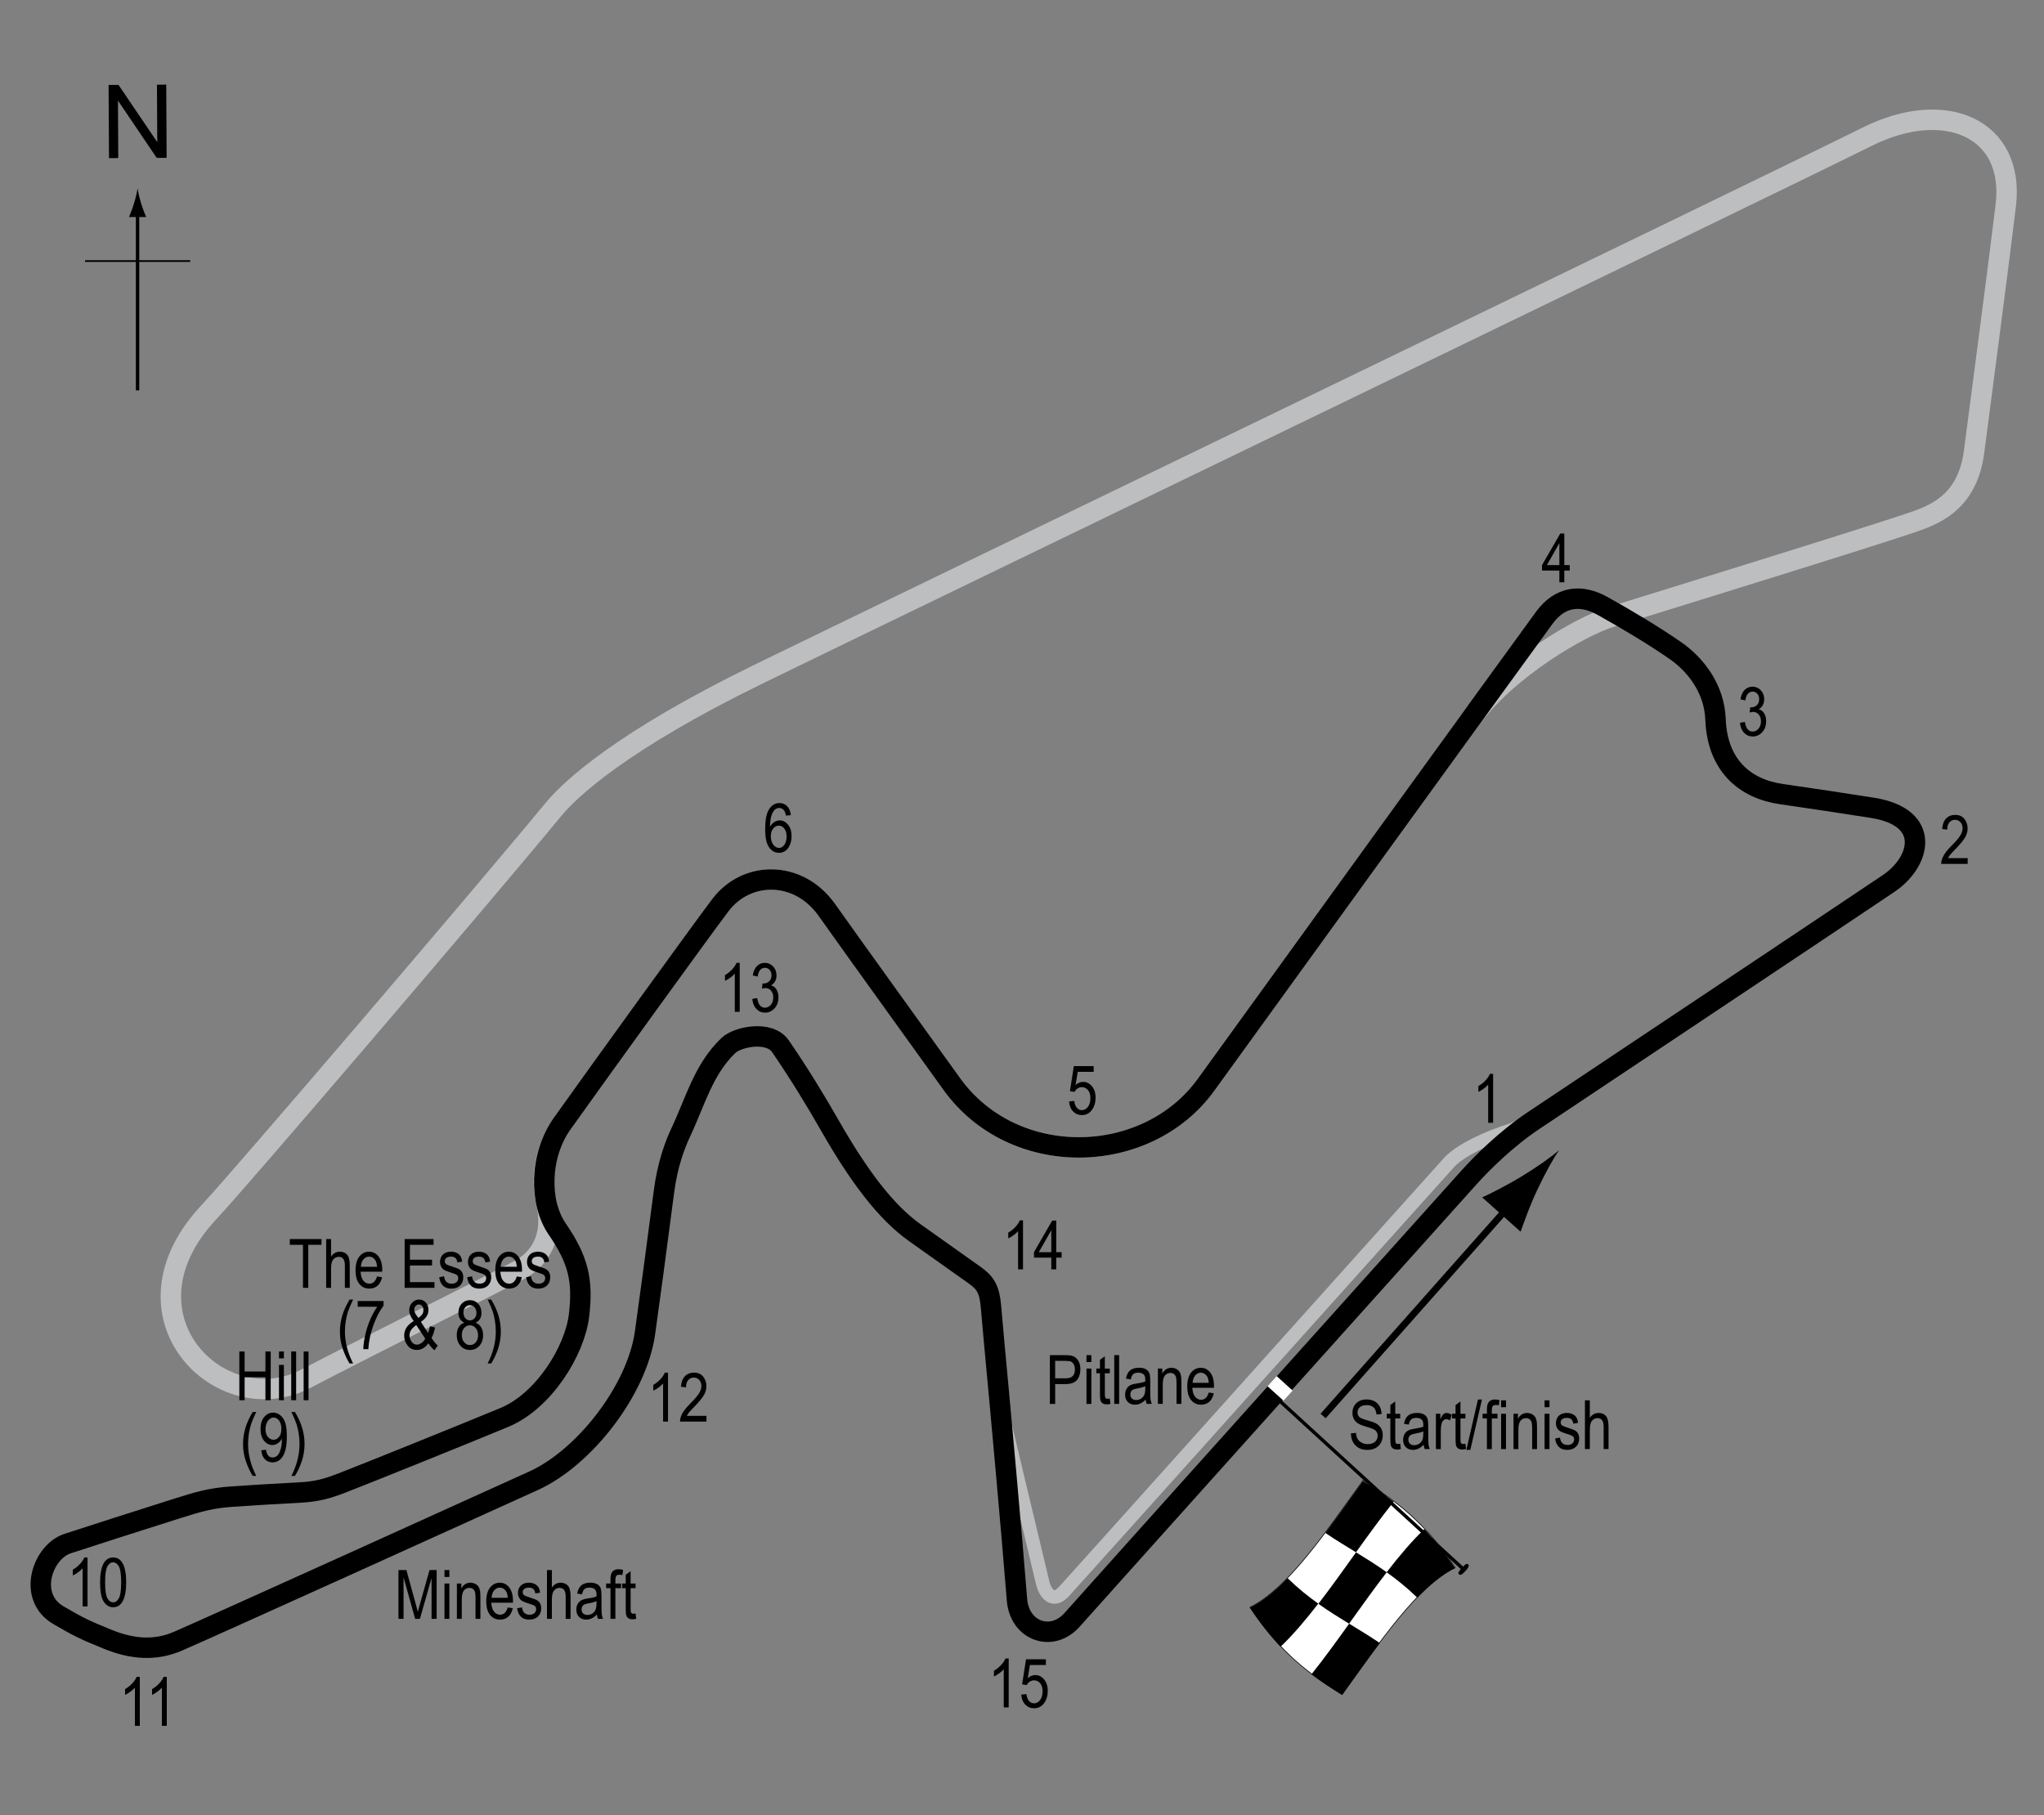 <?xml version="1.0" encoding="UTF-8"?> <!-- Generator: Adobe Illustrator 14.0.0, SVG Export Plug-In . SVG Version: 6.00 Build 43363) --> <svg xmlns="http://www.w3.org/2000/svg" xmlns:xlink="http://www.w3.org/1999/xlink" version="1.1" x="0px" y="0px" width="300px" height="266.442px" viewBox="0 0 300 266.442" xml:space="preserve"><rect x="0" y="0" width="300" height="266.442" fill="#808080" stroke="none"/> <g id="_x32_016_Pitlane"> <path fill="none" stroke="#BCBEC0" stroke-width="2" d="M146.705,205.547c1.275,5.926,5.484,23.095,6.31,26.694 c0.346,1.508,1.454,3.196,3.15,1.351c2.55-2.775,54.9-61.2,56.55-63c1.649-1.8,5.699-3.65,9.074-4.7 c0.635-0.197,3.01-1.451,3.885-1.826"></path> </g> <g id="_x31_967_Circuit"> <path fill="none" stroke="#BCBEC0" stroke-width="3" d="M80.156,176.368c-0.874-3.626-0.032-8.089,2.359-11.451 c5.175-7.275,20.524-28.52,23.25-32.1c3.825-5.025,11.429-5.138,15.6,0.75c5.1,7.2,14.292,19.901,18.3,25.5 c9.076,12.675,28.66,12.192,37.351,0.15c3.717-5.15,25.179-34.814,38.727-53.507C221.33,98,232.128,91.902,236.34,90.591 c6.75-2.1,38.85-12,44.85-14.1c3.483-1.219,7.65-3.3,8.55-10.2c1.112-8.525,3.66-27.893,4.65-36.15 c1.351-11.25-8.814-15.843-20.4-10.05c-13.199,6.6-143.399,69.45-162.75,78.9c-19.953,9.744-27.523,16.792-30,19.8 c-10.5,12.75-46.256,54.536-50.55,59.101c-14.25,15.149,1.65,31.049,14.25,24.45c8.505-4.455,24.299-12.3,31.2-15.9 C79.215,184.836,81.39,181.492,80.156,176.368z"></path> </g> <g id="_x32_016_Circuit"> <path fill="none" stroke="#000000" stroke-width="3" d="M9.915,226.567c3.833-1.252,10.2-3.301,15.9-5.101 c3.392-1.071,5.108-1.581,8.25-1.8c3.225-0.226,5.85-0.375,9.975-0.601c2.481-0.135,3.964-0.548,6.224-1.425 c3.675-1.425,17.755-7.099,23.775-9.6c5.775-2.399,10.336-9.781,10.95-15c0.6-5.1-0.094-8.112-3.225-12.674 c-2.625-3.825-2.626-10.704,0.75-15.45c5.175-7.275,20.524-28.52,23.25-32.1c3.825-5.025,11.429-5.138,15.6,0.75 c5.1,7.2,14.292,19.901,18.3,25.5c9.076,12.675,28.66,12.192,37.351,0.15c5.249-7.274,45.899-63.45,49.65-68.55 c2.293-3.119,5.324-3.525,8.549-1.725c3.779,2.109,7.501,4.35,10.65,6.525c3.037,2.097,5.752,5.628,5.925,10.125 c0.259,6.725,4.271,10.199,9.706,10.971c4.428,0.629,8.918,1.319,13.303,2.004c8.752,1.367,7.162,7.91,2.375,11.125 c-11.046,7.42-39.5,26.375-52.042,34.75c-4.03,2.691-7.542,6.175-9.566,8.425c-2.025,2.25-53.544,59.638-58.2,64.875 c-3,3.375-7.737,1.646-8.1-2.925c-0.806-10.165-2.482-28.502-3.076-34.8c-0.085-0.908-0.412-4.425-0.75-8.306 c-0.216-2.483-0.837-3.447-2.362-4.528c-0.264-0.188-1.744-1.236-2.019-1.431c-2.037-1.444-4.352-3.088-6.792-4.822 c-4.266-3.032-8.217-8.299-12.468-15.738c-2-3.5-4.5-7.625-7.25-11.625c-1.615-2.349-6.265-1.417-7.625-0.125 c-3.67,3.486-4.875,8.25-7,12.75c-0.876,1.855-1.96,4.746-2.477,8.739c-0.986,7.616-2.236,16.912-2.782,20.736 c-1.2,8.4-8.896,18.287-16.35,21.675c-9.075,4.125-47.174,21.38-52.2,23.551c-3.3,1.426-6.66,1.209-10.35-0.301 c-3.3-1.35-4.125-1.726-7.2-3.525C3.944,234.361,6.24,227.766,9.915,226.567z"></path> </g> <g id="_x31_992_Startline"> <line fill="none" stroke="#FFFFFF" stroke-width="2" x1="186.705" y1="202.722" x2="189.049" y2="204.847"></line> </g> <g id="_x31_992_Flag"> <g> <g> <path fill="#FFFFFF" stroke="#000000" stroke-width="0.1" d="M183.466,235.91c5.53-2.721,11.062-10.952,16.592-18.618 c4.501,2.798,9.003,5.97,13.504,12.792c-5.53,2.722-11.062,10.953-16.592,18.619C192.469,245.905,187.967,242.732,183.466,235.91 z"></path> <path d="M203.519,230.772c1.844-2.389,3.687-4.573,5.53-6.33c1.501,1.583,3.001,3.448,4.502,5.721 c-1.844,0.909-3.688,2.432-5.531,4.34C206.52,233.043,205.019,231.84,203.519,230.772z"></path> <path d="M194.521,225.001c1.844-2.456,3.688-5.074,5.531-7.631c1.501,0.934,3.001,1.907,4.502,3.044 c-1.845,2.305-3.688,4.854-5.533,7.426C197.521,226.921,196.021,226.015,194.521,225.001z"></path> <path d="M193.499,235.399c1.844-2.388,3.688-4.981,5.532-7.552c1.5,0.92,3.001,1.854,4.501,2.923 c-1.844,2.388-3.688,4.979-5.531,7.551C196.5,237.401,195,236.468,193.499,235.399z"></path> <path d="M183.452,235.965c1.844-0.904,3.688-2.421,5.531-4.326c1.5,1.462,3.001,2.667,4.501,3.737 c-1.844,2.387-3.687,4.569-5.53,6.322C186.453,240.113,184.953,238.242,183.452,235.965z"></path> <path d="M192.486,245.747c1.844-2.306,3.687-4.856,5.53-7.429c1.5,0.92,3,1.826,4.5,2.84c-1.844,2.456-3.688,5.074-5.531,7.63 C195.485,247.855,193.986,246.882,192.486,245.747z"></path> </g> </g> <line fill="#FFFFFF" stroke="#000000" stroke-width="0.5" x1="214.993" y1="230.506" x2="187.883" y2="205.672"></line> <path d="M214.145,231.063c-0.144-0.132-0.189-0.28,0.404-0.93c0.597-0.648,0.78-0.654,0.925-0.522 c0.142,0.133,0.19,0.349-0.406,0.997C214.474,231.257,214.288,231.195,214.145,231.063z"></path> <g> <line fill="none" stroke="#000000" x1="194.194" y1="207.836" x2="222.062" y2="176.385"></line> <path d="M225.568,174.772c-1.094,2.345-1.657,4.006-2.39,6.021l-5.635-5.048c0.726-0.306,3.513-1.69,5.723-3.036 c2.369-1.443,4.385-2.87,5.571-3.901C227.943,170.101,226.744,172.261,225.568,174.772z"></path> </g> </g> <g id="North"> <g> <g> <g> <line fill="none" stroke="#000000" stroke-width="0.5" x1="20.19" y1="57.292" x2="20.19" y2="31.008"></line> <path d="M19.678,29.828c-0.25,0.827-0.479,1.364-0.746,2.027h2.522c-0.113-0.237-0.496-1.2-0.746-2.027 c-0.268-0.885-0.45-1.687-0.516-2.207C20.127,28.141,19.945,28.943,19.678,29.828z"></path> </g> </g> </g> <line fill="none" stroke="#000000" stroke-width="0.25" x1="12.485" y1="38.317" x2="27.92" y2="38.317"></line> <g> <path d="M15.996,23.208l-0.057-10.737l1.458-0.008l5.685,8.4l-0.045-8.43l1.362-0.007l0.057,10.737l-1.458,0.008l-5.685-8.407 l0.045,8.438L15.996,23.208z"></path> </g> </g> <g id="_x32_016_Labels"> <g> <path d="M154.091,206.061v-7.158h2.212c0.521,0,0.905,0.045,1.152,0.137c0.339,0.124,0.608,0.353,0.811,0.688 s0.303,0.747,0.303,1.235c0,0.645-0.164,1.17-0.493,1.577s-0.896,0.61-1.704,0.61h-1.504v2.91H154.091z M154.867,202.306h1.519 c0.479,0,0.828-0.108,1.05-0.325c0.222-0.216,0.332-0.542,0.332-0.979c0-0.283-0.055-0.526-0.164-0.728 c-0.108-0.202-0.24-0.34-0.395-0.415c-0.155-0.075-0.435-0.112-0.838-0.112h-1.504V202.306z"></path> <path d="M159.462,199.914v-1.011h0.718v1.011H159.462z M159.462,206.061v-5.186h0.718v5.186H159.462z"></path> <path d="M162.885,205.275l0.098,0.776c-0.198,0.052-0.378,0.078-0.537,0.078c-0.251,0-0.452-0.05-0.605-0.148 c-0.153-0.1-0.258-0.235-0.314-0.408c-0.058-0.173-0.086-0.516-0.086-1.03v-2.983h-0.527v-0.684h0.527v-1.284l0.718-0.527v1.812 h0.728v0.684h-0.728v3.032c0,0.28,0.021,0.461,0.063,0.542c0.062,0.117,0.178,0.176,0.347,0.176 C162.648,205.309,162.755,205.297,162.885,205.275z"></path> <path d="M163.539,206.061v-7.158h0.718v7.158H163.539z"></path> <path d="M168.153,205.421c-0.241,0.251-0.491,0.439-0.752,0.566s-0.53,0.19-0.811,0.19c-0.442,0-0.796-0.134-1.06-0.4 s-0.396-0.627-0.396-1.079c0-0.3,0.062-0.564,0.186-0.796s0.293-0.412,0.508-0.542s0.54-0.227,0.977-0.288 c0.586-0.086,1.016-0.188,1.289-0.308l0.005-0.225c0-0.354-0.063-0.604-0.19-0.747c-0.179-0.208-0.454-0.313-0.825-0.313 c-0.335,0-0.586,0.069-0.752,0.209c-0.166,0.139-0.288,0.399-0.366,0.782l-0.708-0.117c0.101-0.557,0.305-0.962,0.613-1.216 c0.307-0.254,0.747-0.381,1.32-0.381c0.446,0,0.796,0.084,1.05,0.252c0.254,0.167,0.414,0.375,0.481,0.622 c0.066,0.247,0.1,0.608,0.1,1.084v1.172c0,0.82,0.016,1.337,0.047,1.55c0.03,0.214,0.092,0.421,0.183,0.623H168.3 C168.225,205.882,168.176,205.668,168.153,205.421z M168.095,203.458c-0.264,0.13-0.656,0.241-1.177,0.332 c-0.303,0.052-0.515,0.111-0.635,0.179c-0.12,0.066-0.214,0.16-0.281,0.283c-0.066,0.121-0.1,0.263-0.1,0.422 c0,0.247,0.076,0.445,0.229,0.594c0.153,0.147,0.364,0.222,0.635,0.222c0.257,0,0.491-0.066,0.7-0.2 c0.211-0.134,0.367-0.312,0.472-0.535c0.104-0.223,0.156-0.547,0.156-0.974V203.458z"></path> <path d="M169.945,206.061v-5.186h0.649v0.732c0.156-0.285,0.347-0.497,0.572-0.639c0.227-0.141,0.485-0.211,0.778-0.211 c0.227,0,0.438,0.045,0.631,0.135c0.193,0.089,0.35,0.206,0.468,0.352c0.119,0.145,0.207,0.332,0.266,0.563 s0.088,0.586,0.088,1.064v3.188h-0.718v-3.157c0-0.382-0.032-0.66-0.098-0.836c-0.065-0.177-0.167-0.313-0.305-0.408 c-0.139-0.097-0.299-0.145-0.481-0.145c-0.345,0-0.62,0.129-0.825,0.386c-0.205,0.258-0.308,0.699-0.308,1.325v2.835H169.945z"></path> <path d="M177.411,204.391l0.742,0.112c-0.124,0.554-0.348,0.971-0.671,1.253c-0.324,0.281-0.726,0.422-1.204,0.422 c-0.603,0-1.09-0.229-1.462-0.686c-0.373-0.458-0.56-1.118-0.56-1.98c0-0.896,0.188-1.578,0.563-2.049 c0.377-0.47,0.853-0.705,1.429-0.705c0.55,0,1.009,0.231,1.377,0.693s0.552,1.131,0.552,2.007l-0.005,0.234h-3.174 c0.029,0.583,0.164,1.022,0.405,1.318s0.534,0.444,0.879,0.444C176.823,205.456,177.199,205.101,177.411,204.391z M175.043,202.97 h2.373c-0.032-0.449-0.129-0.784-0.288-1.006c-0.231-0.322-0.525-0.483-0.884-0.483c-0.322,0-0.598,0.135-0.825,0.402 C175.191,202.153,175.065,202.514,175.043,202.97z"></path> </g> <g> <path d="M198.277,210.388l0.732-0.078c0.039,0.394,0.128,0.7,0.266,0.92c0.139,0.22,0.337,0.396,0.594,0.529 c0.257,0.134,0.547,0.201,0.869,0.201c0.462,0,0.821-0.113,1.076-0.339c0.256-0.226,0.384-0.519,0.384-0.88 c0-0.211-0.046-0.396-0.14-0.553c-0.092-0.158-0.232-0.287-0.42-0.388c-0.187-0.101-0.591-0.243-1.213-0.427 c-0.554-0.164-0.947-0.33-1.182-0.496s-0.417-0.377-0.547-0.632c-0.13-0.255-0.195-0.544-0.195-0.867 c0-0.58,0.188-1.053,0.562-1.421s0.879-0.552,1.514-0.552c0.437,0,0.817,0.086,1.146,0.259c0.326,0.172,0.58,0.42,0.762,0.742 c0.18,0.322,0.277,0.702,0.29,1.138l-0.747,0.068c-0.039-0.465-0.178-0.811-0.418-1.035c-0.238-0.225-0.575-0.337-1.008-0.337 c-0.439,0-0.774,0.099-1.006,0.295s-0.347,0.452-0.347,0.764c0,0.29,0.085,0.514,0.254,0.674c0.169,0.159,0.55,0.321,1.143,0.485 c0.579,0.16,0.985,0.299,1.22,0.416c0.358,0.184,0.628,0.424,0.811,0.721c0.183,0.299,0.274,0.653,0.274,1.066 c0,0.41-0.096,0.783-0.288,1.119c-0.192,0.337-0.453,0.593-0.783,0.769c-0.331,0.175-0.729,0.263-1.194,0.263 c-0.726,0-1.305-0.218-1.735-0.654C198.518,211.724,198.294,211.133,198.277,210.388z"></path> <path d="M205.509,211.906l0.098,0.777c-0.198,0.052-0.378,0.078-0.537,0.078c-0.251,0-0.452-0.051-0.605-0.149 s-0.258-0.235-0.315-0.407c-0.057-0.173-0.085-0.517-0.085-1.031v-2.983h-0.527v-0.684h0.527v-1.284l0.718-0.527v1.812h0.728 v0.684h-0.728v3.032c0,0.28,0.021,0.461,0.063,0.543c0.062,0.117,0.178,0.176,0.347,0.176 C205.272,211.941,205.379,211.929,205.509,211.906z"></path> <path d="M208.956,212.052c-0.241,0.251-0.491,0.439-0.752,0.566s-0.53,0.191-0.811,0.191c-0.442,0-0.796-0.134-1.06-0.4 c-0.264-0.268-0.396-0.627-0.396-1.08c0-0.299,0.062-0.564,0.186-0.795c0.124-0.231,0.293-0.412,0.508-0.543 c0.215-0.13,0.54-0.226,0.977-0.287c0.586-0.086,1.016-0.189,1.289-0.309l0.005-0.225c0-0.354-0.063-0.604-0.19-0.747 c-0.179-0.208-0.454-0.313-0.825-0.313c-0.335,0-0.586,0.07-0.752,0.208c-0.166,0.14-0.288,0.399-0.366,0.782l-0.708-0.117 c0.101-0.556,0.305-0.961,0.613-1.215c0.307-0.254,0.747-0.381,1.32-0.381c0.446,0,0.796,0.084,1.05,0.251 s0.414,0.375,0.481,0.623c0.066,0.248,0.1,0.609,0.1,1.083v1.172c0,0.82,0.016,1.338,0.047,1.551 c0.03,0.213,0.092,0.421,0.183,0.623h-0.752C209.027,212.513,208.979,212.3,208.956,212.052z M208.897,210.089 c-0.264,0.131-0.656,0.241-1.177,0.332c-0.303,0.053-0.515,0.111-0.635,0.179s-0.214,0.161-0.281,0.283 c-0.066,0.122-0.1,0.263-0.1,0.423c0,0.247,0.076,0.445,0.229,0.593s0.364,0.222,0.635,0.222c0.257,0,0.491-0.066,0.7-0.199 c0.211-0.134,0.367-0.313,0.472-0.535s0.156-0.548,0.156-0.975V210.089z"></path> <path d="M210.748,212.693v-5.186h0.649v0.786c0.166-0.365,0.318-0.606,0.456-0.725c0.139-0.119,0.294-0.178,0.467-0.178 c0.241,0,0.486,0.094,0.737,0.283l-0.244,0.815c-0.179-0.126-0.354-0.19-0.522-0.19c-0.153,0-0.293,0.054-0.42,0.161 c-0.127,0.107-0.217,0.258-0.269,0.449c-0.091,0.336-0.137,0.692-0.137,1.07v2.715H210.748z"></path> <path d="M215.079,211.906l0.098,0.777c-0.198,0.052-0.378,0.078-0.537,0.078c-0.251,0-0.452-0.051-0.605-0.149 s-0.258-0.235-0.315-0.407c-0.057-0.173-0.085-0.517-0.085-1.031v-2.983h-0.527v-0.684h0.527v-1.284l0.718-0.527v1.812h0.728 v0.684h-0.728v3.032c0,0.28,0.021,0.461,0.063,0.543c0.062,0.117,0.178,0.176,0.347,0.176 C214.843,211.941,214.949,211.929,215.079,211.906z"></path> <path d="M215.222,212.81l1.7-7.398h0.586l-1.705,7.398H215.222z"></path> <path d="M218.238,212.693v-4.502h-0.64v-0.684h0.64v-0.552c0-0.407,0.042-0.712,0.127-0.916s0.215-0.359,0.39-0.466 s0.394-0.161,0.658-0.161c0.206,0,0.431,0.031,0.676,0.093l-0.107,0.762c-0.149-0.033-0.291-0.049-0.425-0.049 c-0.215,0-0.369,0.056-0.461,0.168c-0.094,0.112-0.14,0.326-0.14,0.642v0.479h0.83v0.684h-0.83v4.502H218.238z"></path> <path d="M220.318,206.545v-1.011h0.718v1.011H220.318z M220.318,212.693v-5.186h0.718v5.186H220.318z"></path> <path d="M222.14,212.693v-5.186h0.649v0.732c0.156-0.285,0.347-0.498,0.572-0.638c0.227-0.141,0.485-0.211,0.778-0.211 c0.227,0,0.438,0.045,0.631,0.134s0.35,0.207,0.468,0.352c0.119,0.145,0.207,0.333,0.266,0.564s0.088,0.585,0.088,1.064v3.189 h-0.718v-3.158c0-0.381-0.032-0.66-0.098-0.836s-0.167-0.312-0.306-0.408c-0.138-0.096-0.298-0.144-0.48-0.144 c-0.345,0-0.62,0.129-0.825,0.386c-0.205,0.258-0.308,0.699-0.308,1.324v2.836H222.14z"></path> <path d="M226.7,206.545v-1.011h0.718v1.011H226.7z M226.7,212.693v-5.186h0.718v5.186H226.7z"></path> <path d="M228.243,211.14l0.718-0.137c0.042,0.365,0.157,0.638,0.346,0.816c0.188,0.178,0.438,0.268,0.75,0.268 c0.313,0,0.554-0.078,0.724-0.232c0.171-0.154,0.256-0.351,0.256-0.588c0-0.205-0.073-0.365-0.22-0.479 c-0.101-0.078-0.345-0.176-0.732-0.293c-0.56-0.173-0.935-0.319-1.123-0.439c-0.188-0.121-0.335-0.282-0.439-0.484 c-0.104-0.201-0.156-0.431-0.156-0.688c0-0.443,0.142-0.803,0.425-1.08s0.676-0.415,1.177-0.415c0.315,0,0.594,0.057,0.832,0.171 c0.24,0.114,0.423,0.267,0.55,0.459s0.215,0.467,0.264,0.826l-0.703,0.117c-0.065-0.567-0.373-0.85-0.923-0.85 c-0.313,0-0.545,0.063-0.698,0.187c-0.153,0.125-0.229,0.284-0.229,0.479c0,0.191,0.073,0.342,0.22,0.452 c0.089,0.064,0.35,0.169,0.783,0.312c0.597,0.189,0.982,0.34,1.157,0.452s0.312,0.266,0.409,0.46 c0.097,0.193,0.146,0.425,0.146,0.691c0,0.496-0.157,0.897-0.471,1.203c-0.314,0.307-0.743,0.461-1.287,0.461 C228.997,212.81,228.406,212.253,228.243,211.14z"></path> <path d="M232.623,212.693v-7.159h0.718v2.568c0.169-0.238,0.36-0.416,0.573-0.535c0.214-0.119,0.449-0.178,0.706-0.178 c0.452,0,0.81,0.144,1.071,0.432c0.263,0.288,0.394,0.816,0.394,1.584v3.287h-0.718v-3.287c0-0.449-0.08-0.771-0.239-0.966 c-0.159-0.195-0.379-0.293-0.659-0.293c-0.313,0-0.578,0.125-0.799,0.376c-0.219,0.25-0.329,0.694-0.329,1.332v2.838H232.623z"></path> </g> <g> <path d="M288.798,125.952v0.845h-3.882c-0.01-0.342,0.094-0.725,0.311-1.148c0.216-0.424,0.612-0.924,1.188-1.5 c0.674-0.671,1.115-1.19,1.323-1.557s0.313-0.708,0.313-1.024c0-0.365-0.106-0.662-0.32-0.892 c-0.213-0.23-0.476-0.345-0.788-0.345c-0.335,0-0.61,0.124-0.825,0.373c-0.215,0.248-0.322,0.604-0.322,1.068l-0.742-0.093 c0.052-0.687,0.246-1.204,0.584-1.55c0.336-0.347,0.78-0.52,1.33-0.52c0.599,0,1.053,0.202,1.359,0.605 c0.309,0.404,0.462,0.862,0.462,1.376c0,0.456-0.12,0.892-0.361,1.31c-0.241,0.418-0.698,0.976-1.372,1.673 c-0.43,0.44-0.707,0.74-0.832,0.899c-0.126,0.16-0.228,0.319-0.306,0.479H288.798z"></path> </g> <g> <path d="M228.871,85.461v-1.714h-2.544v-0.806l2.676-4.639h0.591v4.639h0.796v0.806h-0.796v1.714H228.871z M228.871,82.941v-3.228 l-1.834,3.228H228.871z"></path> </g> <g> <path d="M156.908,161.671l0.757-0.078c0.059,0.456,0.191,0.795,0.397,1.018c0.207,0.223,0.447,0.334,0.721,0.334 c0.342,0,0.637-0.157,0.884-0.472c0.247-0.315,0.371-0.744,0.371-1.289c0-0.512-0.12-0.909-0.358-1.191 c-0.24-0.282-0.54-0.423-0.901-0.423c-0.218,0-0.423,0.061-0.612,0.184c-0.191,0.123-0.342,0.293-0.452,0.512l-0.679-0.108 l0.571-3.678h2.915v0.84h-2.343l-0.313,1.926c0.348-0.301,0.718-0.452,1.108-0.452c0.491,0,0.919,0.209,1.281,0.628 c0.363,0.419,0.545,0.983,0.545,1.694c0,0.701-0.182,1.301-0.544,1.801c-0.363,0.5-0.851,0.75-1.463,0.75 c-0.508,0-0.937-0.177-1.287-0.53C157.156,162.785,156.957,162.296,156.908,161.671z"></path> </g> <g> <path d="M116.075,119.646l-0.718,0.068c-0.068-0.366-0.169-0.627-0.302-0.783c-0.191-0.227-0.422-0.34-0.692-0.34 c-0.419,0-0.755,0.26-1.008,0.781c-0.218,0.449-0.328,1.113-0.332,1.992c0.166-0.313,0.375-0.549,0.625-0.71 s0.516-0.242,0.796-0.242c0.465,0,0.872,0.211,1.218,0.632s0.52,0.985,0.52,1.692c0,0.479-0.087,0.912-0.261,1.301 s-0.398,0.676-0.671,0.862s-0.575,0.278-0.903,0.278c-0.592,0-1.081-0.267-1.465-0.801s-0.576-1.424-0.576-2.671 c0-1.383,0.197-2.369,0.59-2.957c0.394-0.587,0.897-0.881,1.512-0.881c0.446,0,0.818,0.152,1.119,0.456 C115.827,118.627,116.01,119.068,116.075,119.646z M113.136,122.736c0,0.518,0.122,0.934,0.366,1.248s0.527,0.471,0.85,0.471 c0.283,0,0.536-0.148,0.759-0.444s0.334-0.703,0.334-1.221c0-0.508-0.111-0.902-0.332-1.182s-0.492-0.42-0.811-0.42 c-0.313,0-0.585,0.139-0.818,0.417S113.136,122.261,113.136,122.736z"></path> </g> <g> <path d="M44.468,189.023v-6.313h-1.934v-0.845h4.653v0.845h-1.943v6.313H44.468z"></path> <path d="M47.871,189.023v-7.158h0.718v2.568c0.169-0.238,0.36-0.416,0.574-0.535s0.448-0.178,0.706-0.178 c0.453,0,0.81,0.144,1.072,0.432s0.393,0.816,0.393,1.584v3.286h-0.718v-3.286c0-0.449-0.08-0.771-0.239-0.967 s-0.379-0.293-0.659-0.293c-0.313,0-0.579,0.125-0.798,0.376s-0.33,0.695-0.33,1.333v2.837H47.871z"></path> <path d="M55.337,187.353l0.742,0.112c-0.124,0.553-0.348,0.971-0.671,1.252s-0.725,0.422-1.204,0.422 c-0.602,0-1.09-0.229-1.462-0.686s-0.559-1.117-0.559-1.98c0-0.895,0.188-1.578,0.564-2.048s0.852-0.706,1.428-0.706 c0.55,0,1.009,0.231,1.377,0.693s0.552,1.131,0.552,2.007l-0.005,0.234h-3.174c0.029,0.583,0.165,1.022,0.405,1.318 s0.534,0.444,0.879,0.444C54.75,188.417,55.125,188.063,55.337,187.353z M52.969,185.932h2.373 c-0.033-0.449-0.128-0.785-0.288-1.006c-0.231-0.322-0.526-0.483-0.884-0.483c-0.322,0-0.597,0.134-0.825,0.403 S52.992,185.477,52.969,185.932z"></path> <path d="M59.39,189.023v-7.158h4.243v0.845h-3.467v2.188h3.247v0.845h-3.247v2.437h3.604v0.845H59.39z"></path> <path d="M64.463,187.47l0.718-0.137c0.042,0.366,0.157,0.639,0.346,0.816c0.188,0.179,0.438,0.268,0.75,0.268 c0.312,0,0.553-0.077,0.723-0.232s0.256-0.351,0.256-0.588c0-0.205-0.073-0.365-0.22-0.479c-0.101-0.078-0.345-0.176-0.732-0.293 c-0.56-0.172-0.934-0.319-1.123-0.439s-0.335-0.282-0.439-0.483s-0.156-0.431-0.156-0.688c0-0.443,0.142-0.802,0.425-1.079 s0.675-0.415,1.177-0.415c0.316,0,0.593,0.057,0.833,0.171s0.422,0.267,0.549,0.459s0.215,0.467,0.264,0.825l-0.703,0.117 c-0.065-0.566-0.373-0.85-0.923-0.85c-0.313,0-0.545,0.063-0.698,0.187c-0.153,0.125-0.229,0.285-0.229,0.479 c0,0.191,0.073,0.342,0.22,0.453c0.088,0.064,0.349,0.168,0.783,0.311c0.596,0.189,0.982,0.34,1.157,0.453s0.312,0.266,0.409,0.46 c0.097,0.194,0.146,0.425,0.146,0.692c0,0.496-0.157,0.897-0.471,1.203c-0.314,0.307-0.743,0.46-1.287,0.46 C65.216,189.14,64.625,188.583,64.463,187.47z"></path> <path d="M68.564,187.47l0.718-0.137c0.042,0.366,0.157,0.639,0.346,0.816c0.188,0.179,0.438,0.268,0.75,0.268 c0.312,0,0.553-0.077,0.723-0.232s0.256-0.351,0.256-0.588c0-0.205-0.073-0.365-0.22-0.479c-0.101-0.078-0.345-0.176-0.732-0.293 c-0.56-0.172-0.934-0.319-1.123-0.439s-0.335-0.282-0.439-0.483s-0.156-0.431-0.156-0.688c0-0.443,0.142-0.802,0.425-1.079 s0.675-0.415,1.177-0.415c0.316,0,0.593,0.057,0.833,0.171s0.422,0.267,0.549,0.459s0.215,0.467,0.264,0.825l-0.703,0.117 c-0.065-0.566-0.373-0.85-0.923-0.85c-0.313,0-0.545,0.063-0.698,0.187c-0.153,0.125-0.229,0.285-0.229,0.479 c0,0.191,0.073,0.342,0.22,0.453c0.088,0.064,0.349,0.168,0.783,0.311c0.596,0.189,0.982,0.34,1.157,0.453s0.312,0.266,0.409,0.46 c0.097,0.194,0.146,0.425,0.146,0.692c0,0.496-0.157,0.897-0.471,1.203c-0.314,0.307-0.743,0.46-1.287,0.46 C69.318,189.14,68.727,188.583,68.564,187.47z"></path> <path d="M75.85,187.353l0.742,0.112c-0.124,0.553-0.348,0.971-0.671,1.252s-0.725,0.422-1.204,0.422 c-0.602,0-1.09-0.229-1.462-0.686s-0.559-1.117-0.559-1.98c0-0.895,0.188-1.578,0.564-2.048s0.852-0.706,1.428-0.706 c0.55,0,1.009,0.231,1.377,0.693s0.552,1.131,0.552,2.007l-0.005,0.234h-3.174c0.029,0.583,0.165,1.022,0.405,1.318 s0.534,0.444,0.879,0.444C75.262,188.417,75.638,188.063,75.85,187.353z M73.481,185.932h2.373 c-0.033-0.449-0.128-0.785-0.288-1.006c-0.231-0.322-0.526-0.483-0.884-0.483c-0.322,0-0.597,0.134-0.825,0.403 S73.504,185.477,73.481,185.932z"></path> <path d="M77.227,187.47l0.718-0.137c0.042,0.366,0.157,0.639,0.346,0.816c0.188,0.179,0.438,0.268,0.75,0.268 c0.312,0,0.553-0.077,0.723-0.232s0.256-0.351,0.256-0.588c0-0.205-0.073-0.365-0.22-0.479c-0.101-0.078-0.345-0.176-0.732-0.293 c-0.56-0.172-0.934-0.319-1.123-0.439s-0.335-0.282-0.439-0.483s-0.156-0.431-0.156-0.688c0-0.443,0.142-0.802,0.425-1.079 s0.675-0.415,1.177-0.415c0.316,0,0.593,0.057,0.833,0.171s0.422,0.267,0.549,0.459s0.215,0.467,0.264,0.825l-0.703,0.117 c-0.065-0.566-0.373-0.85-0.923-0.85c-0.313,0-0.545,0.063-0.698,0.187c-0.153,0.125-0.229,0.285-0.229,0.479 c0,0.191,0.073,0.342,0.22,0.453c0.088,0.064,0.349,0.168,0.783,0.311c0.596,0.189,0.982,0.34,1.157,0.453s0.312,0.266,0.409,0.46 c0.097,0.194,0.146,0.425,0.146,0.692c0,0.496-0.157,0.897-0.471,1.203c-0.314,0.307-0.743,0.46-1.287,0.46 C77.98,189.14,77.389,188.583,77.227,187.47z"></path> <path d="M51.311,200.127c-0.358-0.56-0.685-1.25-0.979-2.07s-0.442-1.698-0.442-2.632c0-1.582,0.474-3.143,1.421-4.683h0.518 c-0.365,0.765-0.616,1.358-0.754,1.78s-0.248,0.885-0.327,1.389s-0.12,1.012-0.12,1.523c0,1.563,0.4,3.126,1.201,4.692H51.311z"></path> <path d="M52.502,191.802v-0.845h3.794v0.684c-0.566,0.736-1.064,1.693-1.494,2.874s-0.677,2.35-0.742,3.508h-0.737 c0.01-0.599,0.105-1.297,0.285-2.095s0.428-1.558,0.743-2.28s0.654-1.338,1.018-1.846H52.502z"></path> <path d="M62.869,197.173c-0.475,0.645-1.035,0.967-1.68,0.967c-0.583,0-1.039-0.218-1.37-0.654 c-0.331-0.437-0.496-0.918-0.496-1.446c0-0.882,0.466-1.593,1.399-2.134c-0.259-0.36-0.434-0.656-0.525-0.888 s-0.137-0.459-0.137-0.681c0-0.452,0.143-0.831,0.427-1.136s0.627-0.458,1.028-0.458c0.384,0,0.708,0.144,0.972,0.432 c0.264,0.288,0.396,0.653,0.396,1.095c0,0.68-0.371,1.261-1.111,1.742l1.056,1.634c0.115-0.28,0.208-0.613,0.28-0.998l0.747,0.195 c-0.127,0.619-0.299,1.133-0.518,1.543c0.264,0.43,0.568,0.796,0.913,1.099l-0.483,0.703 C63.478,197.957,63.178,197.618,62.869,197.173z M62.409,196.483l-1.313-2c-0.371,0.271-0.629,0.525-0.776,0.764 s-0.22,0.486-0.22,0.74c0,0.325,0.101,0.636,0.302,0.932c0.201,0.296,0.464,0.444,0.789,0.444c0.208,0,0.427-0.08,0.658-0.238 S62.267,196.752,62.409,196.483z M61.402,193.446c0.3-0.218,0.5-0.41,0.597-0.575c0.098-0.166,0.147-0.358,0.147-0.576 c0-0.253-0.065-0.455-0.195-0.604c-0.13-0.15-0.287-0.225-0.469-0.225c-0.186,0-0.346,0.073-0.481,0.219 c-0.135,0.146-0.203,0.336-0.203,0.57c0,0.224,0.095,0.47,0.284,0.736L61.402,193.446z"></path> <path d="M68.156,194.139c-0.288-0.13-0.505-0.316-0.653-0.559c-0.147-0.243-0.221-0.544-0.221-0.905 c0-0.543,0.16-0.985,0.479-1.327c0.32-0.341,0.722-0.512,1.205-0.512c0.487,0,0.892,0.174,1.215,0.522 c0.323,0.348,0.484,0.797,0.484,1.347c0,0.345-0.072,0.637-0.215,0.876c-0.143,0.239-0.359,0.425-0.649,0.559 c0.354,0.14,0.627,0.366,0.817,0.679c0.19,0.313,0.286,0.7,0.286,1.163c0,0.639-0.185,1.159-0.554,1.561 c-0.369,0.402-0.827,0.604-1.373,0.604c-0.553,0-1.014-0.201-1.382-0.604c-0.369-0.402-0.554-0.931-0.554-1.585 c0-0.479,0.099-0.874,0.295-1.185C67.536,194.46,67.808,194.25,68.156,194.139z M67.781,195.958c0,0.439,0.118,0.793,0.353,1.062 c0.236,0.269,0.518,0.403,0.846,0.403c0.332,0,0.612-0.13,0.843-0.391c0.231-0.26,0.346-0.609,0.346-1.045 c0-0.439-0.119-0.793-0.356-1.062c-0.237-0.269-0.521-0.403-0.853-0.403c-0.328,0-0.606,0.133-0.835,0.4 S67.781,195.534,67.781,195.958z M68.02,192.649c0,0.351,0.092,0.63,0.277,0.838c0.185,0.208,0.413,0.312,0.682,0.312 c0.263,0,0.487-0.103,0.672-0.307s0.278-0.469,0.278-0.794c0-0.334-0.095-0.608-0.285-0.821c-0.19-0.213-0.415-0.319-0.674-0.319 s-0.483,0.104-0.67,0.312C68.113,192.078,68.02,192.338,68.02,192.649z"></path> <path d="M72.092,200.127h-0.518c0.797-1.566,1.196-3.13,1.196-4.692c0-0.511-0.04-1.019-0.12-1.523s-0.188-0.968-0.325-1.389 s-0.387-1.015-0.752-1.78h0.518c0.944,1.54,1.416,3.101,1.416,4.683c0,0.908-0.141,1.771-0.423,2.59 S72.472,199.538,72.092,200.127z"></path> </g> <g> <path d="M35.128,205.523v-7.158h0.776v2.939h3.052v-2.939h0.776v7.158h-0.776v-3.374h-3.052v3.374H35.128z"></path> <path d="M40.948,199.376v-1.011h0.718v1.011H40.948z M40.948,205.523v-5.186h0.718v5.186H40.948z"></path> <path d="M42.745,205.523v-7.158h0.718v7.158H42.745z"></path> <path d="M44.566,205.523v-7.158h0.718v7.158H44.566z"></path> <path d="M37.093,216.628c-0.358-0.56-0.685-1.25-0.979-2.07s-0.442-1.697-0.442-2.632c0-1.582,0.474-3.143,1.421-4.683h0.518 c-0.365,0.765-0.616,1.358-0.754,1.78c-0.138,0.421-0.248,0.884-0.327,1.389s-0.12,1.013-0.12,1.523 c0,1.563,0.4,3.127,1.201,4.692H37.093z"></path> <path d="M38.343,212.869l0.693-0.078c0.111,0.755,0.436,1.133,0.977,1.133c0.241,0,0.46-0.082,0.657-0.247 c0.197-0.164,0.364-0.456,0.5-0.876s0.205-0.91,0.205-1.47v-0.176c-0.15,0.289-0.352,0.52-0.605,0.688s-0.513,0.254-0.776,0.254 c-0.479,0-0.891-0.209-1.238-0.628c-0.347-0.418-0.52-0.99-0.52-1.716c0-0.749,0.18-1.339,0.54-1.771 c0.36-0.431,0.797-0.646,1.311-0.646c0.365,0,0.705,0.12,1.021,0.361s0.56,0.596,0.732,1.064s0.259,1.145,0.259,2.026 c0,0.983-0.093,1.746-0.278,2.29s-0.437,0.94-0.754,1.191s-0.673,0.376-1.067,0.376c-0.446,0-0.819-0.152-1.118-0.456 C38.581,213.885,38.402,213.445,38.343,212.869z M41.297,209.708c0-0.513-0.114-0.915-0.343-1.208 c-0.228-0.294-0.491-0.44-0.788-0.44c-0.31,0-0.586,0.156-0.829,0.47c-0.243,0.313-0.365,0.73-0.365,1.252 c0,0.469,0.116,0.843,0.347,1.122c0.232,0.278,0.509,0.418,0.832,0.418c0.32,0,0.59-0.141,0.813-0.421 C41.187,210.62,41.297,210.222,41.297,209.708z"></path> <path d="M43.285,216.628h-0.518c0.797-1.565,1.196-3.13,1.196-4.692c0-0.511-0.04-1.019-0.12-1.523s-0.188-0.968-0.325-1.389 c-0.137-0.422-0.387-1.016-0.752-1.78h0.518c0.944,1.54,1.416,3.101,1.416,4.683c0,0.908-0.141,1.771-0.423,2.59 C43.995,215.335,43.664,216.04,43.285,216.628z"></path> </g> <g> <path d="M58.483,237.608v-7.158h1.167l1.393,5.068l0.279,1.06c0.068-0.264,0.173-0.646,0.313-1.147l1.408-4.98h1.045v7.158h-0.747 v-5.986l-1.712,5.986h-0.698l-1.702-6.09v6.09H58.483z"></path> <path d="M65.236,231.46v-1.011h0.718v1.011H65.236z M65.236,237.608v-5.186h0.718v5.186H65.236z"></path> <path d="M67.058,237.608v-5.186h0.649v0.732c0.156-0.285,0.347-0.497,0.573-0.639c0.226-0.141,0.485-0.211,0.777-0.211 c0.228,0,0.438,0.045,0.631,0.134c0.193,0.09,0.349,0.207,0.468,0.352c0.119,0.146,0.207,0.333,0.266,0.564 s0.088,0.586,0.088,1.064v3.188h-0.718v-3.157c0-0.382-0.033-0.66-0.098-0.836c-0.065-0.177-0.167-0.313-0.305-0.408 c-0.138-0.097-0.299-0.145-0.481-0.145c-0.345,0-0.62,0.129-0.825,0.386c-0.205,0.258-0.308,0.699-0.308,1.325v2.835H67.058z"></path> <path d="M74.523,235.938l0.742,0.112c-0.124,0.554-0.348,0.971-0.671,1.252c-0.324,0.282-0.725,0.423-1.204,0.423 c-0.602,0-1.09-0.229-1.462-0.687c-0.373-0.457-0.559-1.117-0.559-1.979c0-0.896,0.188-1.578,0.564-2.048 c0.376-0.471,0.852-0.706,1.428-0.706c0.55,0,1.009,0.231,1.377,0.693s0.552,1.131,0.552,2.007l-0.005,0.234h-3.174 c0.029,0.583,0.165,1.022,0.405,1.318s0.534,0.444,0.879,0.444C73.936,237.002,74.312,236.648,74.523,235.938z M72.155,234.517 h2.373c-0.033-0.449-0.128-0.784-0.288-1.006c-0.231-0.322-0.526-0.483-0.884-0.483c-0.322,0-0.597,0.134-0.825,0.403 C72.303,233.699,72.178,234.061,72.155,234.517z"></path> <path d="M75.9,236.055l0.718-0.137c0.042,0.366,0.157,0.639,0.346,0.816c0.188,0.179,0.438,0.268,0.75,0.268 c0.312,0,0.553-0.077,0.723-0.231c0.17-0.155,0.256-0.352,0.256-0.589c0-0.205-0.073-0.364-0.22-0.479 c-0.101-0.078-0.345-0.176-0.732-0.293c-0.56-0.173-0.934-0.319-1.123-0.439s-0.335-0.281-0.439-0.483s-0.156-0.432-0.156-0.688 c0-0.442,0.142-0.803,0.425-1.079s0.675-0.415,1.177-0.415c0.316,0,0.593,0.057,0.833,0.171s0.422,0.267,0.549,0.459 s0.215,0.467,0.264,0.825l-0.703,0.117c-0.065-0.566-0.373-0.85-0.923-0.85c-0.313,0-0.545,0.063-0.698,0.188 s-0.229,0.284-0.229,0.479c0,0.191,0.073,0.343,0.22,0.452c0.088,0.065,0.349,0.169,0.783,0.312 c0.596,0.189,0.982,0.34,1.157,0.452c0.175,0.113,0.312,0.267,0.409,0.46c0.097,0.194,0.146,0.425,0.146,0.692 c0,0.496-0.157,0.896-0.471,1.203s-0.743,0.46-1.287,0.46C76.654,237.725,76.063,237.168,75.9,236.055z"></path> <path d="M80.28,237.608v-7.158h0.718v2.568c0.169-0.237,0.36-0.416,0.574-0.534c0.213-0.119,0.448-0.179,0.706-0.179 c0.453,0,0.81,0.144,1.072,0.433c0.262,0.287,0.393,0.815,0.393,1.584v3.286h-0.718v-3.286c0-0.449-0.08-0.771-0.239-0.967 s-0.379-0.293-0.659-0.293c-0.313,0-0.579,0.125-0.798,0.376s-0.33,0.695-0.33,1.333v2.837H80.28z"></path> <path d="M87.609,236.968c-0.241,0.251-0.492,0.439-0.752,0.566s-0.531,0.19-0.811,0.19c-0.443,0-0.796-0.134-1.06-0.4 s-0.396-0.627-0.396-1.079c0-0.3,0.062-0.564,0.186-0.796s0.293-0.412,0.508-0.542s0.541-0.227,0.977-0.288 c0.586-0.086,1.016-0.188,1.289-0.308l0.005-0.225c0-0.354-0.063-0.604-0.19-0.747c-0.179-0.208-0.454-0.313-0.825-0.313 c-0.335,0-0.586,0.069-0.752,0.209c-0.166,0.139-0.288,0.399-0.366,0.782l-0.708-0.117c0.101-0.557,0.305-0.962,0.613-1.216 s0.748-0.381,1.321-0.381c0.446,0,0.796,0.084,1.05,0.251c0.254,0.168,0.414,0.376,0.481,0.623s0.1,0.608,0.1,1.084v1.172 c0,0.82,0.016,1.337,0.046,1.551c0.031,0.213,0.092,0.42,0.183,0.622h-0.752C87.681,237.429,87.632,237.215,87.609,236.968z M87.551,235.005c-0.264,0.13-0.656,0.241-1.177,0.332c-0.303,0.052-0.514,0.111-0.635,0.178 c-0.121,0.067-0.214,0.162-0.281,0.283c-0.067,0.123-0.1,0.264-0.1,0.423c0,0.247,0.077,0.445,0.229,0.593 c0.153,0.148,0.365,0.223,0.635,0.223c0.257,0,0.491-0.066,0.701-0.2s0.367-0.312,0.471-0.534 c0.104-0.224,0.156-0.548,0.156-0.975V235.005z"></path> <path d="M89.602,237.608v-4.502h-0.64v-0.684h0.64v-0.552c0-0.407,0.042-0.712,0.127-0.916c0.084-0.203,0.214-0.358,0.389-0.466 c0.174-0.107,0.394-0.161,0.658-0.161c0.206,0,0.431,0.031,0.676,0.093l-0.107,0.762c-0.15-0.032-0.292-0.049-0.425-0.049 c-0.215,0-0.369,0.056-0.461,0.169c-0.093,0.111-0.139,0.326-0.139,0.642v0.479h0.83v0.684h-0.83v4.502H89.602z"></path> <path d="M93.283,236.822l0.098,0.776c-0.199,0.052-0.377,0.078-0.537,0.078c-0.25,0-0.453-0.05-0.605-0.149 c-0.153-0.099-0.258-0.234-0.315-0.407s-0.085-0.516-0.085-1.03v-2.983h-0.527v-0.684h0.527v-1.284l0.718-0.527v1.812h0.728v0.684 h-0.728v3.032c0,0.28,0.021,0.461,0.063,0.542c0.062,0.117,0.177,0.176,0.347,0.176C93.047,236.856,93.153,236.844,93.283,236.822 z"></path> </g> <g> <path d="M12.845,235.785h-0.723v-5.601c-0.166,0.195-0.389,0.395-0.669,0.599c-0.28,0.203-0.537,0.356-0.771,0.461v-0.85 c0.397-0.228,0.748-0.506,1.052-0.835s0.519-0.649,0.642-0.962h0.469V235.785z"></path> <path d="M14.691,232.254c0-1.201,0.162-2.111,0.486-2.729s0.802-0.928,1.433-0.928c0.56,0,1.001,0.251,1.323,0.752 c0.391,0.605,0.586,1.574,0.586,2.905c0,1.194-0.161,2.103-0.483,2.722c-0.322,0.621-0.801,0.931-1.436,0.931 c-0.56,0-1.018-0.273-1.375-0.82S14.691,233.595,14.691,232.254z M15.428,232.251c0,1.164,0.112,1.943,0.335,2.339 c0.224,0.396,0.51,0.594,0.859,0.594c0.33,0,0.605-0.2,0.827-0.601c0.222-0.401,0.333-1.178,0.333-2.332 c0-1.166-0.112-1.946-0.335-2.34c-0.224-0.395-0.513-0.592-0.869-0.592c-0.326,0-0.6,0.2-0.82,0.602 C15.538,230.322,15.428,231.099,15.428,232.251z"></path> </g> <g> <path d="M98.045,208.66h-0.723v-5.6c-0.166,0.195-0.389,0.395-0.669,0.598s-0.537,0.357-0.771,0.461v-0.85 c0.397-0.228,0.748-0.506,1.052-0.835s0.519-0.649,0.642-0.962h0.469V208.66z"></path> <path d="M103.69,207.815v0.844h-3.882c-0.01-0.341,0.094-0.724,0.31-1.147c0.216-0.424,0.613-0.924,1.189-1.5 c0.674-0.671,1.115-1.19,1.323-1.557s0.313-0.708,0.313-1.024c0-0.365-0.106-0.662-0.32-0.892 c-0.213-0.23-0.476-0.345-0.789-0.345c-0.335,0-0.61,0.124-0.825,0.373c-0.215,0.248-0.322,0.604-0.322,1.068l-0.742-0.093 c0.052-0.687,0.247-1.204,0.583-1.55s0.78-0.52,1.331-0.52c0.599,0,1.052,0.202,1.36,0.605c0.308,0.404,0.461,0.862,0.461,1.376 c0,0.456-0.121,0.892-0.361,1.31c-0.241,0.418-0.698,0.976-1.372,1.673c-0.43,0.44-0.707,0.74-0.833,0.899 s-0.227,0.319-0.305,0.479H103.69z"></path> </g> <g> <path d="M108.57,148.51h-0.723v-5.601c-0.166,0.195-0.389,0.395-0.669,0.598s-0.537,0.357-0.771,0.461v-0.85 c0.397-0.228,0.748-0.506,1.052-0.835s0.519-0.649,0.642-0.962h0.469V148.51z"></path> <path d="M110.416,146.616l0.718-0.117c0.15,0.941,0.53,1.411,1.14,1.411c0.33,0,0.615-0.139,0.856-0.418 c0.242-0.279,0.362-0.64,0.362-1.083c0-0.417-0.111-0.753-0.332-1.008s-0.493-0.381-0.815-0.381c-0.137,0-0.306,0.033-0.508,0.098 l0.083-0.771l0.113,0.01c0.356,0,0.645-0.109,0.868-0.327c0.222-0.217,0.333-0.508,0.333-0.872c0-0.334-0.093-0.603-0.279-0.806 s-0.413-0.305-0.681-0.305c-0.277,0-0.511,0.106-0.702,0.32s-0.313,0.536-0.365,0.969l-0.718-0.156 c0.091-0.612,0.296-1.074,0.615-1.387s0.705-0.469,1.157-0.469c0.475,0,0.879,0.176,1.211,0.527 c0.332,0.352,0.498,0.794,0.498,1.328c0,0.325-0.07,0.613-0.211,0.863c-0.141,0.25-0.338,0.447-0.59,0.59 c0.233,0.065,0.426,0.173,0.578,0.322c0.152,0.15,0.276,0.35,0.37,0.6c0.094,0.25,0.141,0.53,0.141,0.839 c0,0.657-0.194,1.195-0.581,1.613s-0.851,0.627-1.392,0.627c-0.501,0-0.926-0.182-1.274-0.547S110.465,147.231,110.416,146.616z"></path> </g> <g> <path d="M150.146,186.31h-0.723v-5.601c-0.166,0.195-0.389,0.395-0.669,0.598s-0.537,0.357-0.771,0.461v-0.85 c0.397-0.228,0.748-0.506,1.053-0.835c0.304-0.329,0.518-0.649,0.642-0.962h0.469V186.31z"></path> <path d="M154.301,186.31v-1.714h-2.544v-0.806l2.676-4.639h0.591v4.639h0.796v0.806h-0.796v1.714H154.301z M154.301,183.791 v-3.228l-1.834,3.228H154.301z"></path> </g> <g> <path d="M20.521,253.31h-0.723v-5.601c-0.166,0.195-0.389,0.395-0.669,0.599c-0.28,0.203-0.537,0.356-0.771,0.461v-0.85 c0.397-0.228,0.748-0.506,1.052-0.835s0.519-0.649,0.642-0.962h0.469V253.31z"></path> <path d="M24.48,253.31h-0.723v-5.601c-0.166,0.195-0.389,0.395-0.669,0.599c-0.28,0.203-0.537,0.356-0.771,0.461v-0.85 c0.397-0.228,0.748-0.506,1.052-0.835s0.519-0.649,0.642-0.962h0.469V253.31z"></path> </g> <g> <path d="M219.146,164.802h-0.723v-5.601c-0.166,0.195-0.389,0.395-0.669,0.598s-0.537,0.357-0.771,0.461v-0.85 c0.397-0.228,0.748-0.506,1.053-0.835c0.304-0.329,0.518-0.649,0.642-0.962h0.469V164.802z"></path> </g> <g> <path d="M255.38,106.083l0.718-0.117c0.15,0.941,0.53,1.411,1.14,1.411c0.33,0,0.615-0.139,0.856-0.418s0.362-0.64,0.362-1.083 c0-0.417-0.11-0.753-0.332-1.008s-0.493-0.381-0.815-0.381c-0.137,0-0.306,0.033-0.508,0.098l0.083-0.771l0.112,0.01 c0.356,0,0.646-0.109,0.868-0.327c0.222-0.217,0.333-0.508,0.333-0.872c0-0.334-0.093-0.603-0.279-0.806 c-0.186-0.203-0.412-0.305-0.68-0.305c-0.277,0-0.512,0.106-0.703,0.32c-0.19,0.213-0.313,0.536-0.364,0.969l-0.718-0.156 c0.091-0.612,0.296-1.074,0.615-1.387s0.705-0.469,1.157-0.469c0.476,0,0.879,0.176,1.211,0.527 c0.332,0.352,0.498,0.794,0.498,1.327c0,0.326-0.07,0.613-0.211,0.864s-0.338,0.447-0.59,0.59 c0.233,0.065,0.426,0.173,0.578,0.322c0.152,0.15,0.275,0.35,0.37,0.6c0.094,0.25,0.141,0.53,0.141,0.839 c0,0.657-0.193,1.195-0.581,1.613s-0.852,0.627-1.392,0.627c-0.501,0-0.926-0.182-1.274-0.547S255.429,106.698,255.38,106.083z"></path> </g> <g> <path d="M148.045,250.61h-0.723v-5.601c-0.166,0.195-0.389,0.395-0.669,0.598c-0.28,0.204-0.537,0.357-0.771,0.462v-0.85 c0.397-0.228,0.748-0.506,1.052-0.835c0.305-0.329,0.519-0.649,0.643-0.962h0.469V250.61z"></path> <path d="M149.891,248.735l0.757-0.078c0.059,0.456,0.191,0.795,0.397,1.019c0.207,0.223,0.447,0.334,0.721,0.334 c0.342,0,0.637-0.157,0.884-0.472s0.371-0.744,0.371-1.289c0-0.512-0.12-0.908-0.358-1.19c-0.24-0.282-0.54-0.423-0.901-0.423 c-0.218,0-0.423,0.062-0.612,0.184c-0.191,0.122-0.342,0.293-0.452,0.512l-0.679-0.107l0.571-3.679h2.915v0.84h-2.343 l-0.313,1.926c0.348-0.301,0.718-0.451,1.108-0.451c0.491,0,0.919,0.209,1.281,0.628c0.363,0.419,0.545,0.983,0.545,1.693 c0,0.701-0.182,1.302-0.544,1.802c-0.363,0.5-0.851,0.75-1.463,0.75c-0.508,0-0.937-0.177-1.287-0.529 C150.139,249.849,149.939,249.36,149.891,248.735z"></path> </g> </g> </svg> 